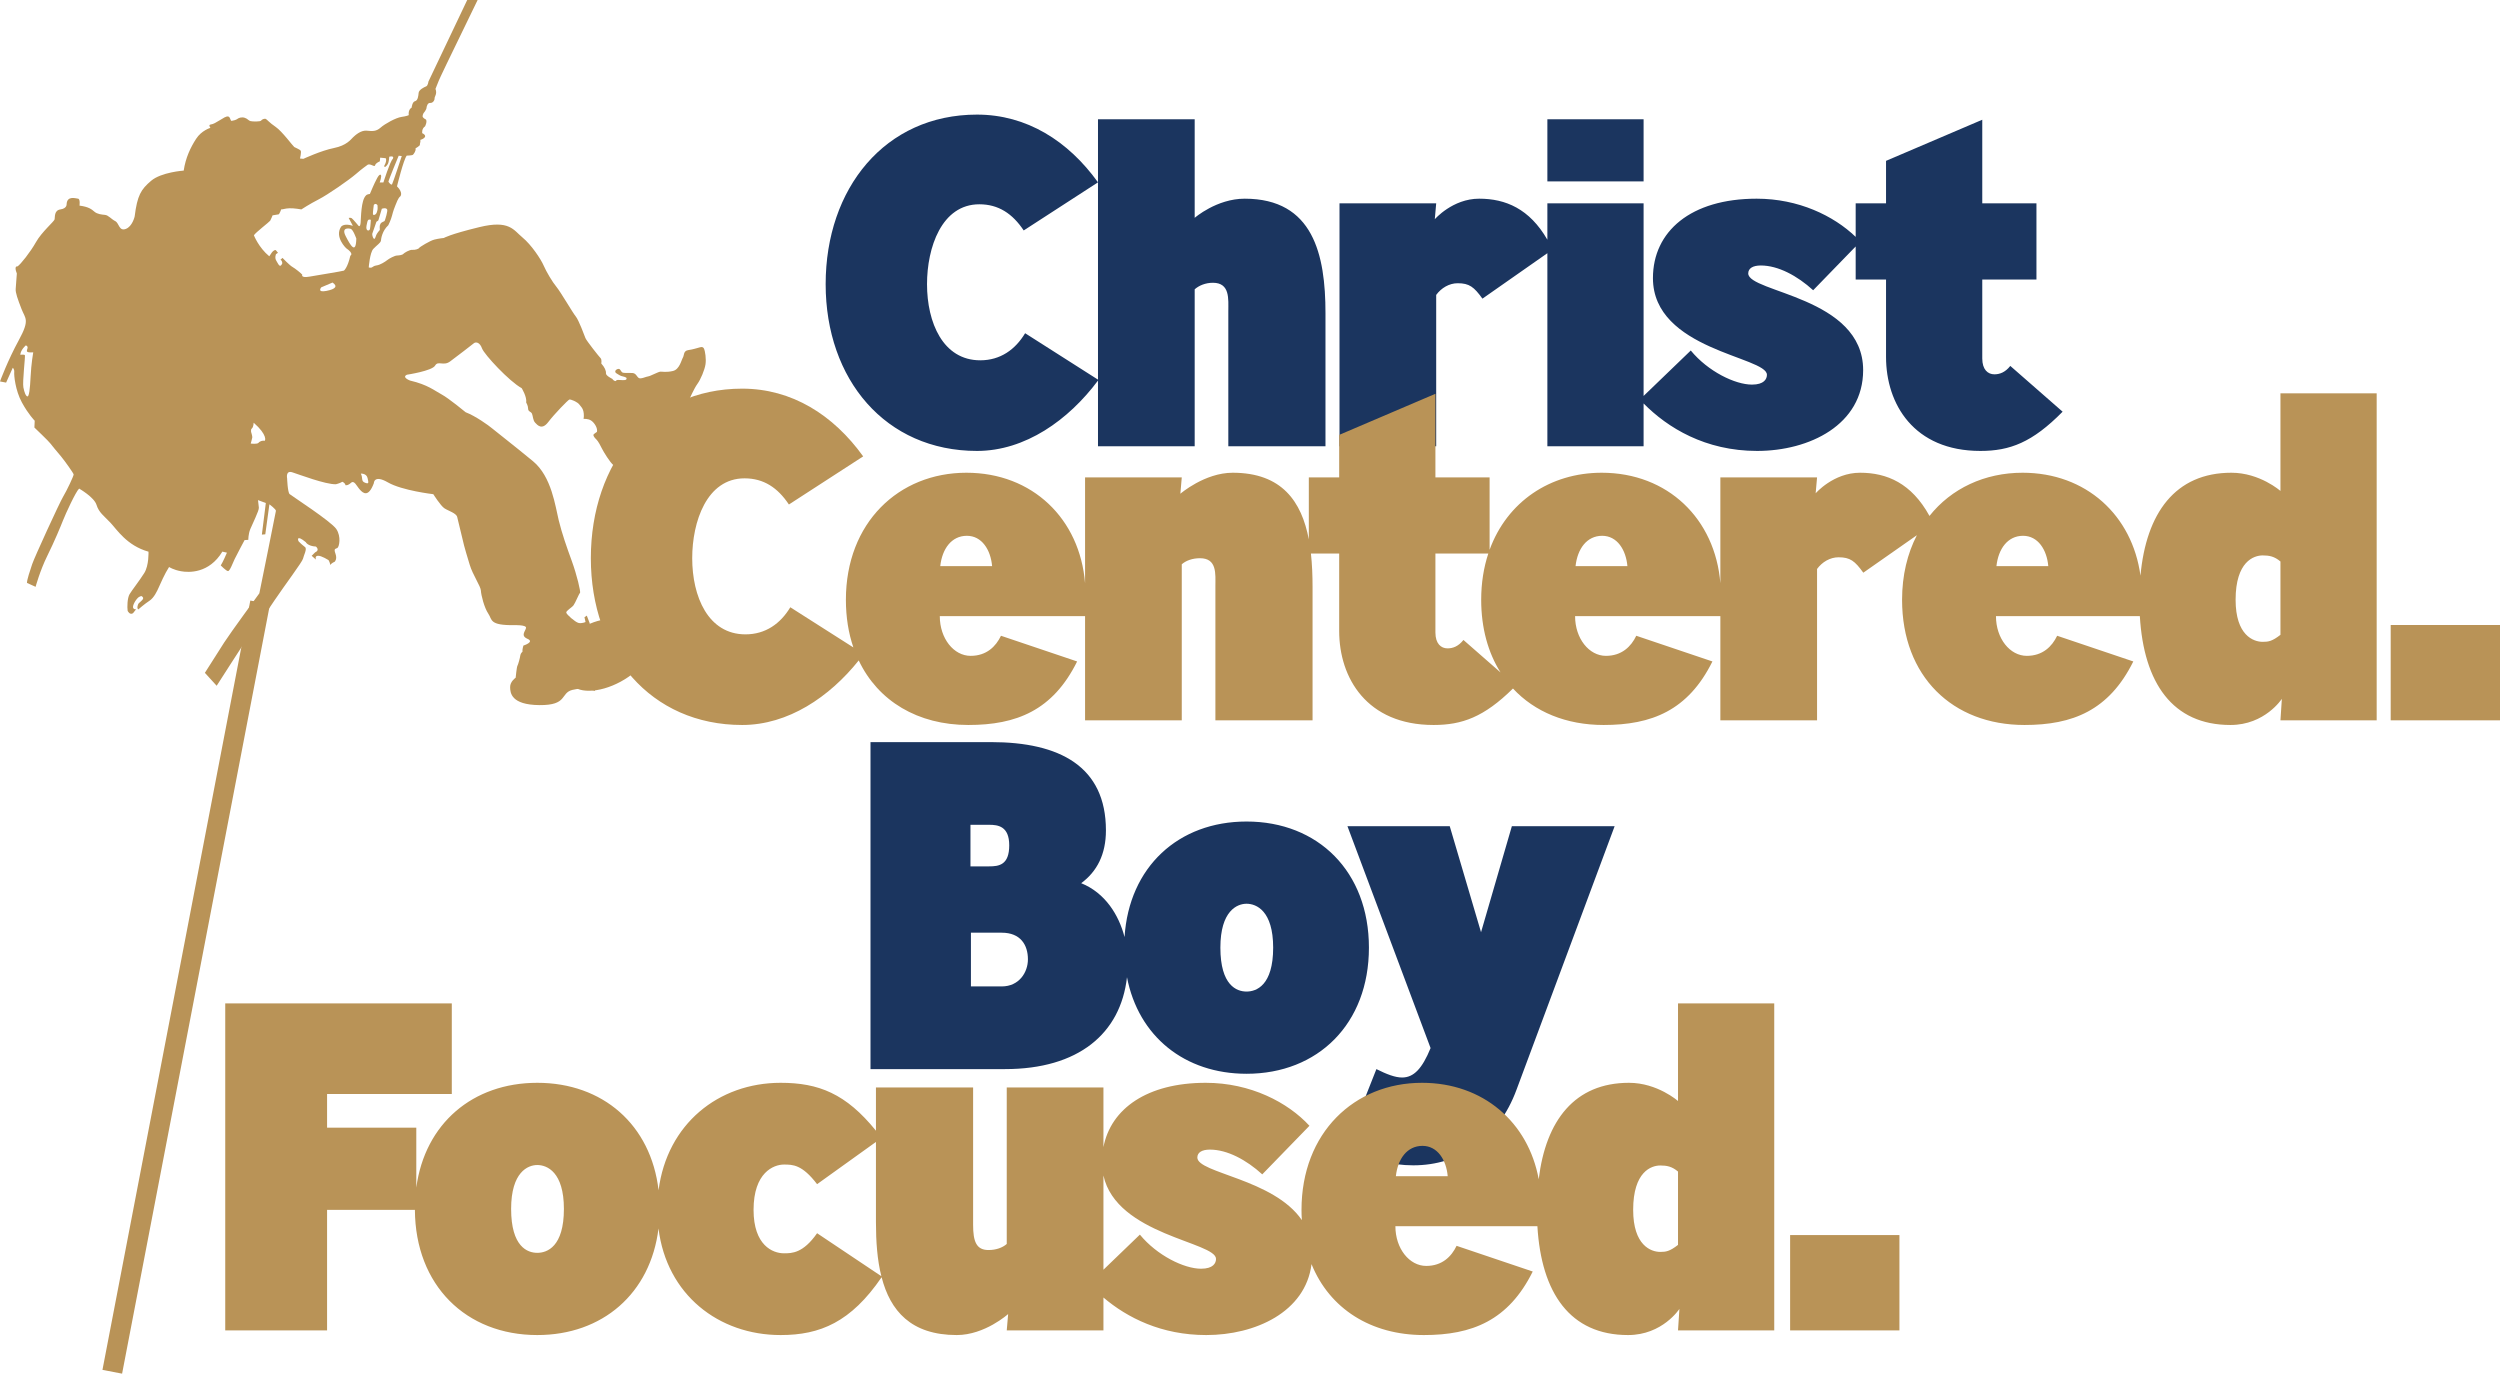 <?xml version="1.0" encoding="UTF-8" standalone="no"?><!-- Generator: Gravit.io --><svg xmlns="http://www.w3.org/2000/svg" xmlns:xlink="http://www.w3.org/1999/xlink" style="isolation:isolate" viewBox="0 0 500 275.312" width="500pt" height="275.312pt"><defs><clipPath id="_clipPath_LOVMwPYJd4hTzBETbJuHGQuxdxl18n1d"><rect width="500" height="275.312"/></clipPath></defs><g clip-path="url(#_clipPath_LOVMwPYJd4hTzBETbJuHGQuxdxl18n1d)"><path d=" M 371.135 49.294 L 362.633 58.049 C 359.457 55.152 355.626 53.097 352.169 53.097 C 350.581 53.097 349.647 53.658 349.647 54.685 C 349.647 58.516 372.63 59.356 372.63 74.024 C 372.63 84.955 361.886 90.187 351.422 90.187 C 341.045 90.187 333.531 85.556 328.719 80.691 L 328.719 89.253 L 309.474 89.253 L 309.474 50.64 L 309.474 50.64 L 309.474 50.64 L 296.488 59.73 C 294.806 57.395 293.872 56.647 291.536 56.647 C 289.854 56.647 288.266 57.581 287.238 58.983 L 287.238 89.253 L 267.899 89.253 L 267.899 40.671 L 287.238 40.671 L 286.958 43.848 C 286.958 43.848 290.508 39.737 295.834 39.737 C 301.102 39.737 305.906 41.746 309.474 47.944 L 309.474 40.671 L 328.719 40.671 L 328.719 79.19 L 328.719 79.19 L 338.155 70.1 C 341.612 74.305 347.031 76.921 350.394 76.921 C 352.823 76.921 353.384 75.799 353.384 74.959 C 353.384 71.315 330.588 70.007 330.588 55.619 C 330.588 46.277 338.155 39.737 351.328 39.737 C 359.679 39.737 366.733 43.138 371.135 47.377 L 371.135 40.671 L 377.207 40.671 L 377.207 32.17 L 396.453 23.948 L 396.453 40.671 L 407.29 40.671 L 407.29 55.9 L 396.453 55.9 L 396.453 71.689 C 396.453 73.931 397.574 74.865 398.882 74.865 C 399.91 74.865 401.031 74.491 402.059 73.184 L 412.522 82.339 C 406.45 88.505 401.965 90.187 396.079 90.187 C 382.72 90.187 377.207 80.751 377.207 71.408 L 377.207 55.9 L 371.135 55.9 L 371.135 49.294 L 371.135 49.294 Z  M 219.598 75.927 L 205.024 66.644 C 203.062 69.914 200.072 72.062 196.055 72.062 C 188.581 72.062 185.404 64.495 185.404 56.834 C 185.404 49.547 188.301 40.858 195.868 40.858 C 199.698 40.858 202.501 42.727 204.743 46.09 L 219.598 36.467 L 219.598 36.467 C 213.619 28.152 205.304 22.92 195.401 22.92 C 176.996 22.92 165.131 37.682 165.131 56.834 C 165.131 75.893 177.089 90.187 195.401 90.187 C 205.066 90.187 213.714 83.993 219.598 76.112 L 219.598 89.253 L 238.937 89.253 L 238.937 57.862 C 239.778 57.114 241.086 56.554 242.581 56.554 C 246.038 56.554 245.664 59.824 245.664 62.253 L 245.664 89.253 L 265.096 89.253 L 265.096 62.626 C 265.096 50.948 262.667 39.737 248.934 39.737 C 243.328 39.737 238.937 43.568 238.937 43.568 L 238.937 23.855 L 219.598 23.855 L 219.598 36.467 L 219.598 75.927 L 219.598 75.927 L 219.598 75.927 L 219.598 75.927 L 219.598 75.927 L 219.598 75.927 Z  M 328.719 36.28 L 328.719 23.855 L 309.474 23.855 L 309.474 36.28 L 328.719 36.28 L 328.719 36.28 L 328.719 36.28 L 328.719 36.28 L 328.719 36.28 Z " fill-rule="evenodd" fill="rgb(27,53,95)"/><path d=" M 201.847 169.069 C 201.847 172.993 199.792 173.274 197.83 173.274 L 194.093 173.274 L 194.093 164.959 L 197.83 164.959 C 199.605 164.959 201.847 165.239 201.847 169.069 L 201.847 169.069 L 201.847 169.069 L 201.847 169.069 L 201.847 169.069 Z  M 205.584 191.865 C 205.584 194.481 203.809 197.284 200.352 197.284 L 194.186 197.284 L 194.186 186.54 L 200.352 186.54 C 204.089 186.54 205.584 188.969 205.584 191.865 L 205.584 191.865 L 205.584 191.865 Z  M 254.633 189.53 C 254.633 197.097 251.269 198.312 249.308 198.312 C 247.346 198.312 244.076 197.097 244.076 189.53 C 244.076 182.149 247.439 180.748 249.308 180.748 C 251.269 180.748 254.633 182.149 254.633 189.53 L 254.633 189.53 L 254.633 189.53 Z  M 225.398 195.447 L 225.398 195.447 C 224.119 206.733 215.673 213.82 201.006 213.82 L 174.1 213.82 L 174.1 148.422 L 198.204 148.422 C 211.937 148.422 221.186 153.281 221.186 166.08 C 221.186 170.845 219.411 174.301 216.235 176.637 C 221.072 178.585 223.783 183.046 224.91 187.411 C 225.803 173.378 235.689 164.305 249.308 164.305 C 263.602 164.305 273.785 174.301 273.785 189.53 L 273.785 189.53 C 273.785 204.758 263.602 214.755 249.308 214.755 C 236.963 214.755 227.684 207.299 225.398 195.447 L 225.398 195.447 Z  M 322.927 165.239 L 302.373 165.239 L 296.207 186.447 L 289.948 165.239 L 269.488 165.239 L 286.117 209.616 C 284.436 213.727 282.754 215.502 280.418 215.502 C 279.017 215.502 277.335 214.848 275.28 213.82 L 269.114 229.423 C 273.692 231.945 278.363 233.066 282.661 233.066 C 291.816 233.066 299.664 227.834 303.308 217.931 L 322.927 165.239 L 322.927 165.239 Z " fill-rule="evenodd" fill="rgb(27,53,95)"/><path d=" M 300.107 134.485 L 292.688 127.993 C 291.661 129.301 290.539 129.675 289.512 129.675 C 288.204 129.675 287.083 128.741 287.083 126.498 L 287.083 110.71 L 297.661 110.71 C 296.738 113.505 296.238 116.603 296.238 119.959 C 296.238 125.642 297.626 130.554 300.107 134.485 L 300.107 134.485 L 300.107 134.485 L 300.107 134.485 L 300.107 134.485 Z  M 198.422 113.232 L 188.051 113.232 C 188.425 109.775 190.294 107.159 193.377 107.159 C 196.366 107.159 198.141 109.962 198.422 113.232 L 198.422 113.232 L 198.422 113.232 L 198.422 113.232 L 198.422 113.232 L 198.422 113.232 L 198.422 113.232 L 198.422 113.232 L 198.422 113.232 Z  M 325.481 113.232 L 315.11 113.232 C 315.484 109.775 317.353 107.159 320.436 107.159 C 323.425 107.159 325.2 109.962 325.481 113.232 L 325.481 113.232 L 325.481 113.232 L 325.481 113.232 L 325.481 113.232 L 325.481 113.232 Z  M 409.657 113.232 L 399.287 113.232 C 399.661 109.775 401.529 107.159 404.612 107.159 C 407.602 107.159 409.377 109.962 409.657 113.232 L 409.657 113.232 L 409.657 113.232 L 409.657 113.232 Z  M 456.09 126.966 C 454.408 128.274 453.661 128.367 452.54 128.367 C 450.671 128.367 447.121 127.059 447.121 119.959 C 447.121 112.298 450.765 111.083 452.54 111.083 C 453.848 111.083 454.875 111.27 456.09 112.298 L 456.09 126.966 L 456.09 126.966 L 456.09 126.966 L 456.09 126.966 Z  M 428.094 115.137 C 426.456 103.055 417.212 94.547 404.519 94.547 C 396.922 94.547 390.265 97.691 385.897 103.186 C 382.303 96.651 377.398 94.547 372.007 94.547 C 366.681 94.547 363.131 98.658 363.131 98.658 L 363.412 95.481 L 344.072 95.481 L 344.072 116.657 L 344.072 116.657 C 343.038 103.772 333.56 94.547 320.342 94.547 C 310.01 94.547 301.416 100.362 297.92 109.962 L 297.92 95.481 L 287.083 95.481 L 287.083 78.758 L 267.837 86.979 L 267.837 95.481 L 261.764 95.481 L 261.764 107.879 L 261.764 107.879 C 260.323 100.311 256.384 94.547 246.536 94.547 C 240.93 94.547 236.072 98.751 236.072 98.751 L 236.353 95.481 L 217.013 95.481 L 217.013 116.657 C 215.979 103.772 206.501 94.547 193.283 94.547 C 179.736 94.547 169.179 104.543 169.179 119.959 C 169.179 123.44 169.7 126.632 170.674 129.486 L 170.674 129.486 L 158.062 121.453 C 156.1 124.723 153.11 126.872 149.093 126.872 C 141.619 126.872 138.442 119.305 138.442 111.644 C 138.442 104.357 141.339 95.668 148.906 95.668 C 152.736 95.668 155.539 97.536 157.781 100.9 L 172.636 91.277 C 166.657 82.962 158.342 77.73 148.439 77.73 C 130.034 77.73 118.169 92.491 118.169 111.644 C 118.169 130.703 130.127 144.997 148.439 144.997 C 157.624 144.997 165.891 139.403 171.746 132.087 C 175.602 140.225 183.574 144.997 193.657 144.997 C 203.28 144.997 210.567 142.101 215.425 132.291 L 200.197 127.152 C 199.169 129.301 197.301 131.17 194.124 131.17 C 190.761 131.17 187.958 127.713 187.958 123.229 L 217.013 123.229 L 217.013 123.229 L 217.013 144.063 L 236.353 144.063 L 236.353 112.858 C 237.193 112.111 238.501 111.644 239.996 111.644 C 243.453 111.644 243.079 114.82 243.079 117.249 L 243.079 144.063 L 262.512 144.063 L 262.512 144.063 L 262.512 117.436 C 262.512 115.149 262.426 112.88 262.185 110.71 L 267.837 110.71 L 267.837 126.218 C 267.837 135.561 273.349 144.997 286.709 144.997 C 292.413 144.997 296.8 143.418 302.594 137.704 L 302.594 137.704 C 306.931 142.376 313.244 144.997 320.716 144.997 C 330.339 144.997 337.626 142.101 342.484 132.291 L 327.256 127.152 C 326.228 129.301 324.36 131.17 321.183 131.17 C 317.82 131.17 315.017 127.713 315.017 123.229 L 344.072 123.229 L 344.072 144.063 L 363.412 144.063 L 363.412 113.793 C 364.439 112.391 366.027 111.457 367.709 111.457 C 370.045 111.457 370.979 112.204 372.661 114.54 L 383.377 107.039 L 383.377 107.039 C 381.484 110.699 380.415 115.055 380.415 119.959 C 380.415 135.28 390.505 144.997 404.893 144.997 C 414.515 144.997 421.803 142.101 426.661 132.291 L 411.432 127.152 C 410.405 129.301 408.536 131.17 405.36 131.17 C 401.996 131.17 399.194 127.713 399.194 123.229 L 427.968 123.229 C 428.75 136.577 434.495 144.997 446.093 144.997 C 453.007 144.997 456.37 139.765 456.37 139.765 L 456.09 144.063 L 475.336 144.063 L 475.336 144.063 L 475.336 144.063 L 475.336 78.664 L 456.09 78.664 L 456.09 98.19 C 456.09 98.19 451.979 94.547 446.28 94.547 C 435.053 94.547 429.23 102.616 428.094 115.137 L 428.094 115.137 Z  M 500 144.063 L 500 125.004 L 478.138 125.004 L 478.138 144.063 L 500 144.063 L 500 144.063 Z " fill-rule="evenodd" fill="rgb(185,147,87)"/><path d=" M 220.688 235.104 L 220.688 253.944 L 227.975 246.924 C 231.432 251.128 236.851 253.744 240.214 253.744 C 242.643 253.744 243.204 252.623 243.204 251.782 C 243.204 248.377 223.293 247.012 220.688 235.104 L 220.688 235.104 L 220.688 235.104 L 220.688 235.104 Z  M 176.267 255.241 L 163.418 246.644 C 160.615 250.661 158.373 250.661 156.785 250.661 C 154.543 250.661 150.712 249.073 150.712 241.973 C 150.712 234.499 154.73 232.91 156.785 232.91 C 158.56 232.91 160.429 232.91 163.418 236.834 L 175.19 228.389 L 175.19 244.495 C 175.19 248.264 175.447 251.964 176.267 255.241 L 176.267 255.241 L 176.267 255.241 L 176.267 255.241 L 176.267 255.241 Z  M 112.781 241.786 C 112.781 249.353 109.418 250.568 107.456 250.568 C 105.494 250.568 102.224 249.353 102.224 241.786 C 102.224 234.405 105.588 233.004 107.456 233.004 C 109.418 233.004 112.781 234.405 112.781 241.786 L 112.781 241.786 L 112.781 241.786 L 112.781 241.786 L 112.781 241.786 L 112.781 241.786 L 112.781 241.786 L 112.781 241.786 Z  M 289.543 235.246 L 279.173 235.246 C 279.546 231.789 281.415 229.173 284.498 229.173 C 287.488 229.173 289.263 231.976 289.543 235.246 L 289.543 235.246 L 289.543 235.246 L 289.543 235.246 Z  M 335.602 248.98 C 333.92 250.288 333.173 250.381 332.052 250.381 C 330.183 250.381 326.633 249.073 326.633 241.973 C 326.633 234.312 330.277 233.097 332.052 233.097 C 333.36 233.097 334.387 233.284 335.602 234.312 L 335.602 248.98 L 335.602 248.98 L 335.602 248.98 L 335.602 248.98 Z  M 307.743 235.845 C 305.657 224.454 296.631 216.561 284.404 216.561 C 270.858 216.561 260.301 226.557 260.301 241.973 C 260.301 242.671 260.322 243.358 260.374 244.026 C 254.733 235.767 239.467 234.631 239.467 231.509 C 239.467 230.481 240.401 229.921 241.989 229.921 C 245.446 229.921 249.276 231.976 252.453 234.872 L 261.889 225.156 C 257.591 220.485 250.117 216.561 241.148 216.561 C 229.445 216.561 222.167 221.723 220.688 229.425 L 220.688 229.425 L 220.688 217.495 L 201.349 217.495 L 201.349 248.793 C 200.508 249.54 199.2 250.007 197.705 250.007 C 195.276 250.007 194.622 248.326 194.622 244.962 L 194.622 217.495 L 175.19 217.495 L 175.19 226.143 C 169.192 218.715 163.697 216.561 156.131 216.561 C 143.681 216.561 133.411 224.811 131.715 238.044 L 131.715 238.044 C 130.184 224.939 120.542 216.561 107.456 216.561 C 94.544 216.561 84.986 224.718 83.259 237.52 L 83.259 225.53 L 65.415 225.53 L 65.415 218.803 L 90.359 218.803 L 90.359 218.803 L 90.359 200.679 L 45.048 200.679 L 45.048 266.077 L 65.415 266.077 L 65.415 241.973 L 82.98 241.973 L 82.98 241.973 C 83.063 257.096 93.221 267.011 107.456 267.011 C 120.487 267.011 130.103 258.702 131.7 245.696 C 133.335 258.923 143.712 267.011 156.131 267.011 C 164.038 267.011 170.185 264.418 176.324 255.447 L 176.324 255.447 C 178.052 262.137 182.182 267.011 191.352 267.011 C 196.958 267.011 201.629 262.807 201.629 262.807 L 201.349 266.077 L 220.688 266.077 L 220.688 266.077 L 220.688 259.505 C 225.481 263.571 232.298 267.011 241.242 267.011 C 251.05 267.011 261.104 262.414 262.306 252.824 L 262.306 252.824 C 265.912 261.737 274.179 267.011 284.778 267.011 C 294.401 267.011 301.688 264.115 306.546 254.305 L 291.318 249.166 C 290.29 251.315 288.422 253.184 285.245 253.184 C 281.882 253.184 279.079 249.727 279.079 245.243 L 307.48 245.243 C 308.262 258.591 314.007 267.011 325.605 267.011 C 332.519 267.011 335.882 261.779 335.882 261.779 L 335.602 266.077 L 354.848 266.077 L 354.848 266.077 L 354.848 266.077 L 354.848 200.679 L 335.602 200.679 L 335.602 220.205 C 335.602 220.205 331.491 216.561 325.792 216.561 C 314.961 216.561 309.159 224.071 307.743 235.845 L 307.743 235.845 Z  M 379.886 266.077 L 379.886 247.018 L 358.024 247.018 L 358.024 266.077 L 379.886 266.077 L 379.886 266.077 Z " fill-rule="evenodd" fill="rgb(185,147,87)"/><path d=" M 93.444 0 L 85.678 16.332 C 85.678 16.332 85.601 17.134 85.218 17.282 C 84.83 17.429 83.786 17.953 83.728 18.566 C 83.669 19.179 83.581 20.104 83.009 20.234 C 82.437 20.369 82.326 21.536 82.326 21.536 C 82.326 21.536 81.613 21.837 81.748 23.033 C 81.748 23.033 81.354 23.24 80.287 23.387 C 79.215 23.534 76.988 24.748 76.109 25.533 C 75.226 26.316 74.489 26.246 73.322 26.134 C 72.15 26.022 70.995 27.089 70.582 27.489 C 70.175 27.885 69.31 29.104 66.782 29.606 C 64.248 30.107 60.676 31.768 60.676 31.768 L 59.999 31.703 C 59.999 31.703 60.306 30.414 60.147 30.149 C 59.988 29.889 59.092 29.554 58.856 29.407 C 58.621 29.259 56.422 26.26 55.143 25.388 C 53.859 24.522 53.369 23.856 53.127 23.768 C 52.886 23.686 52.373 23.881 52.226 24.116 C 52.079 24.352 50.529 24.328 50.105 24.223 C 49.68 24.122 49.533 23.734 48.926 23.551 C 48.324 23.374 47.742 23.562 47.476 23.787 C 47.205 24.01 46.575 24.135 46.321 24.175 C 46.068 24.211 46.086 23.404 45.661 23.304 C 45.237 23.198 44.636 23.64 43.911 24.07 C 43.187 24.494 42.721 24.824 42.155 24.895 C 41.59 24.96 42.091 25.567 42.091 25.567 C 42.091 25.567 40.305 26.08 39.215 27.777 C 38.12 29.469 37.117 31.549 36.741 34.118 C 36.741 34.118 32.245 34.431 30.218 36.164 C 28.191 37.891 27.461 39.064 26.931 43.295 C 26.931 43.295 26.489 45.304 25.14 45.794 C 23.785 46.283 23.826 44.61 23.054 44.227 C 22.282 43.844 21.68 43.043 21.003 42.978 C 20.325 42.913 19.459 42.83 18.887 42.341 C 18.315 41.852 17.744 41.364 15.9 41.122 C 15.9 41.122 16.094 39.778 15.599 39.731 C 15.109 39.684 13.43 39.089 13.324 40.816 C 13.324 40.816 13.425 41.694 12.105 41.877 C 10.785 42.06 11.021 43.45 10.921 43.875 C 10.82 44.299 8.316 46.42 7.197 48.424 C 6.072 50.428 4.098 52.903 3.503 53.281 C 3.503 53.281 2.714 53.08 3.368 54.695 C 3.368 54.695 3.209 57.04 3.138 57.777 C 3.067 58.519 3.557 59.869 4.305 61.802 C 5.048 63.734 6.027 63.887 3.77 68.018 L 3.77 68.018 C 1.514 72.149 0 76.286 0 76.286 L 1.22 76.522 L 2.557 73.552 C 2.557 73.552 2.905 73.829 2.846 74.448 C 2.787 75.061 3.059 78.066 4.379 80.488 C 5.699 82.91 6.943 84.147 6.943 84.147 L 6.879 85.503 C 6.879 85.503 9.837 88.331 10.049 88.666 C 10.267 88.996 11.44 90.351 12.218 91.294 C 12.996 92.236 14.693 94.635 14.729 94.882 C 14.77 95.136 13.368 98.106 12.626 99.337 C 11.89 100.569 6.871 111.507 6.435 112.833 C 5.999 114.154 5.398 115.898 5.393 116.581 L 7.119 117.365 C 7.119 117.365 7.985 114.159 9.446 111.195 C 10.913 108.231 12.12 105.307 12.615 104.052 C 13.104 102.796 15.149 98.33 15.826 97.717 C 15.826 97.717 18.826 99.431 19.303 100.969 C 19.775 102.501 20.77 103.155 22.067 104.522 C 23.364 105.884 25.35 109.118 29.7 110.337 C 29.7 110.337 29.812 113.078 28.857 114.604 C 27.903 116.124 26.353 118.087 25.906 118.853 C 25.463 119.619 25.417 121.411 25.529 122.165 C 25.529 122.165 25.936 123.072 26.602 122.642 L 27.238 121.835 C 27.238 121.835 26.849 121.982 26.637 121.593 C 26.43 121.198 27.108 119.896 27.78 119.401 L 28.233 119.2 C 28.233 119.2 28.717 119.366 28.617 119.731 C 28.517 120.096 27.727 120.579 27.645 120.815 C 27.556 121.056 27.315 121.652 27.668 121.876 C 27.668 121.876 28.953 120.756 29.878 120.161 C 30.803 119.565 31.433 118.198 31.746 117.485 C 32.063 116.772 32.941 114.75 33.813 113.401 C 33.813 113.401 34.691 113.979 36.218 114.249 C 37.743 114.526 41.816 114.725 44.473 110.323 L 45.386 110.535 C 45.386 110.535 44.579 112.445 44.149 113.087 C 44.149 113.087 45.222 114.183 45.593 114.218 C 45.958 114.253 46.548 112.633 46.936 111.802 C 47.331 110.971 48.915 108.019 48.915 108.019 L 49.664 107.965 C 49.664 107.965 49.646 106.851 50.053 105.832 C 50.464 104.818 51.843 102.096 51.772 101.53 C 51.701 100.964 51.602 100.021 51.602 100.021 L 53.163 100.605 L 52.374 106.922 L 53.058 106.863 L 53.882 100.858 C 53.882 100.858 55.214 101.859 55.184 102.166 C 55.155 102.472 51.869 118.666 51.869 118.666 C 51.869 118.666 46.084 126.552 44.847 128.485 C 43.609 130.412 40.976 134.567 40.976 134.567 L 43.334 137.153 C 43.334 137.153 49.319 127.795 49.667 127.394 L 50.292 127.388 C 50.292 127.388 47.742 141.048 47.518 142.763 C 47.289 144.483 45.54 152.999 44.339 157.79 C 43.137 162.581 39.01 182.352 38.721 185.369 L 40.566 185.545 C 40.566 185.545 43.422 171.291 43.898 168.238 C 44.375 165.179 46.1 155.598 46.695 151.997 C 47.289 148.391 50.07 136.799 50.593 134.613 C 51.111 132.432 52.737 125.137 53.007 122.992 C 53.007 122.992 52.807 123.157 54.904 120.069 C 56.997 116.975 60.484 112.343 60.602 111.736 C 60.72 111.129 61.474 109.773 61.008 109.42 C 60.543 109.06 59.918 108.507 59.748 108.3 C 59.582 108.1 59.205 106.821 61.162 108.436 C 61.162 108.436 61.527 109.22 63.189 109.314 C 63.189 109.314 64.055 110.02 63.018 110.48 L 62.334 111.158 L 63.189 111.924 C 63.189 111.924 62.888 111.211 63.572 111.152 C 64.261 111.093 65.723 112.041 65.723 112.041 C 65.723 112.041 66.094 112.696 66.006 112.996 C 66.006 112.996 66.429 112.543 66.942 112.342 C 66.942 112.342 67.49 111.836 67.095 110.745 C 66.695 109.649 67.103 109.813 67.471 109.598 C 67.838 109.389 68.285 107.321 67.254 105.795 C 66.217 104.269 58.326 99.167 57.925 98.819 C 57.524 98.471 57.423 95.667 57.423 95.667 C 57.423 95.667 57.081 94.022 58.466 94.464 C 59.851 94.906 65.066 96.897 67.176 96.85 C 67.176 96.85 67.947 96.674 68.472 96.355 C 68.472 96.355 69.062 96.596 69.085 97.032 C 69.085 97.032 69.504 97.197 70.181 96.578 C 70.859 95.959 71.301 97.184 71.978 97.933 C 72.651 98.676 73.688 99.518 74.766 96.648 C 74.766 96.648 74.754 94.845 77.577 96.477 C 80.4 98.115 86.663 98.839 86.663 98.839 C 86.663 98.839 88.114 101.148 88.874 101.655 C 89.634 102.162 91.261 102.627 91.438 103.393 C 91.615 104.153 92.593 108.219 92.817 109.109 C 93.042 109.999 93.33 110.894 93.938 112.939 C 94.551 114.984 96.136 117.246 96.178 118.119 C 96.214 118.99 96.844 121.536 97.658 122.727 C 98.477 123.923 97.8 125.101 102.897 125.029 C 102.897 125.029 105.265 124.947 105.207 125.56 C 105.148 126.178 104.005 127.122 105.495 127.763 C 106.987 128.4 104.682 129.113 104.682 129.113 C 104.682 129.113 104.417 129.956 104.501 130.333 C 104.501 130.333 104.099 130.669 104.058 131.099 C 104.017 131.529 103.635 132.92 103.487 133.156 C 103.34 133.386 103.134 135.542 103.134 135.542 C 103.134 135.542 102.008 136.303 102.026 137.422 C 102.044 138.542 102.186 140.971 107.89 141.022 C 113.594 141.074 112.027 138.623 114.449 137.987 C 116.865 137.35 118.962 138.174 118.962 138.174 C 118.962 138.174 119.781 136.701 119.469 136.112 C 119.151 135.522 117.229 129.689 117.953 124.668 L 117.357 123.124 L 116.892 123.449 L 117.11 124.403 C 117.11 124.403 116.332 124.763 115.666 124.574 C 115.006 124.386 113.344 122.925 113.256 122.542 C 113.167 122.164 114.345 121.533 114.699 121.068 C 115.053 120.608 115.789 118.752 115.995 118.587 C 116.196 118.416 115.352 114.928 114.368 112.223 C 113.383 109.524 112.405 106.76 111.738 104.032 C 111.066 101.298 110.335 95.329 106.598 92.242 C 102.856 89.154 98.925 86.108 98.353 85.619 C 97.781 85.13 95.112 83.198 93.132 82.45 C 93.132 82.45 89.742 79.645 88.323 78.885 C 86.908 78.132 85.593 76.953 82.011 76.111 C 82.011 76.111 80.281 75.468 81.384 74.944 C 81.384 74.944 86.417 74.183 87.018 73.122 C 87.613 72.067 88.674 73.281 90.011 72.296 C 91.349 71.306 94.366 68.984 94.766 68.654 C 95.173 68.318 95.963 68.453 96.405 69.679 C 96.847 70.899 101.856 76.284 104.338 77.634 C 104.338 77.634 105.411 79.353 105.24 80.515 C 105.24 80.515 105.617 81.11 105.623 81.729 C 105.623 82.353 106.188 82.282 106.395 82.736 C 106.595 83.19 106.578 84.056 107.026 84.533 C 107.48 85.011 108.369 86.094 109.648 84.415 C 110.926 82.735 113.602 80.012 113.861 79.912 C 114.12 79.812 115.493 80.378 115.876 80.914 C 116.259 81.444 116.79 81.744 116.772 83.235 L 116.719 83.784 C 116.719 83.784 117.597 83.683 118.24 84.119 C 118.882 84.549 119.581 85.642 119.385 86.383 C 119.385 86.383 118.859 86.723 118.717 86.894 C 118.576 87.065 118.869 87.527 119.259 87.874 C 119.643 88.226 120.168 89.264 120.427 89.788 C 120.686 90.312 122.024 92.545 122.72 93.051 C 123.421 93.553 123.45 93.865 123.48 94.861 C 123.509 95.857 124.193 95.797 124.711 94.978 C 125.224 94.159 128.011 89.645 130.097 87.299 C 132.183 84.954 136.436 80.769 137.815 79.968 C 137.815 79.968 138.84 77.646 139.482 76.779 C 140.125 75.907 140.934 73.971 141.098 72.88 C 141.262 71.794 141.043 70.221 140.783 69.702 C 140.524 69.183 139.935 69.496 139.552 69.584 C 139.169 69.672 138.656 69.873 137.649 70.021 C 136.641 70.174 136.865 71.064 136.57 71.535 C 136.282 72.001 135.911 73.892 134.579 74.199 C 133.247 74.506 132.517 74.311 132.086 74.329 C 131.65 74.353 130.012 75.254 129.635 75.278 C 129.258 75.302 128.15 75.879 127.744 75.591 C 127.337 75.302 127.208 74.671 126.535 74.607 C 125.858 74.542 124.726 74.684 124.438 74.466 C 124.149 74.254 124.119 73.882 123.819 73.788 C 123.518 73.7 122.734 74.119 123.183 74.596 C 123.183 74.596 123.943 75.102 124.243 75.196 C 124.544 75.285 125.34 75.421 125.316 75.668 C 125.292 75.915 125.28 76.039 124.538 76.028 C 123.79 76.021 123.371 75.856 123.153 76.21 C 123.153 76.21 122.835 76.299 122.452 75.768 C 122.452 75.768 121.143 75.149 121.191 74.655 C 121.238 74.16 120.937 73.453 120.259 72.704 C 120.259 72.704 120.401 71.909 120.118 71.632 C 119.834 71.361 117.283 68.138 117.088 67.62 C 116.888 67.107 115.756 64.019 115.143 63.277 C 114.53 62.534 112.136 58.398 111.3 57.385 C 110.468 56.377 109.29 54.397 108.73 53.107 C 108.17 51.81 106.272 48.959 104.487 47.485 C 102.701 46.012 101.905 43.95 95.871 45.424 C 89.837 46.893 88.776 47.594 88.776 47.594 C 88.776 47.594 87.774 47.688 86.884 47.913 C 85.989 48.136 83.89 49.428 83.808 49.605 C 83.726 49.781 83.02 50.023 82.466 49.97 C 81.912 49.917 80.857 50.565 80.651 50.789 C 80.439 51.019 79.814 51.084 79.377 51.107 C 78.942 51.125 77.828 51.702 77.428 52.033 C 77.021 52.369 75.966 53.011 75.342 53.076 C 74.711 53.141 74.493 53.489 74.245 53.531 C 73.992 53.571 73.75 53.483 73.75 53.483 C 73.75 53.483 73.968 50.525 74.663 49.783 C 75.353 49.045 76.142 48.562 76.184 48.132 C 76.225 47.701 76.436 46.17 77.662 45.044 C 77.662 45.044 78.198 43.978 78.404 43.129 C 78.61 42.28 78.941 41.379 79.099 41.025 C 79.258 40.665 79.612 39.581 80.077 39.257 C 80.077 39.257 80.701 38.573 79.399 37.265 C 79.399 37.265 80.719 31.867 81.349 31.124 C 81.349 31.124 82.468 31.107 82.61 30.936 C 82.751 30.759 83.24 30.187 83.105 29.675 C 83.105 29.675 84.024 29.144 83.977 28.955 C 83.935 28.767 84.16 28.349 84.071 27.971 C 84.071 27.971 84.648 27.836 84.925 27.494 C 85.208 27.147 84.866 26.805 84.448 26.64 C 84.448 26.64 84.283 25.756 85.013 25.266 C 85.013 25.266 85.472 24.382 85.207 23.918 C 85.207 23.918 84.73 23.687 84.57 23.428 C 84.411 23.163 84.706 22.632 84.706 22.632 C 84.706 22.632 85.331 21.948 85.319 21.448 C 85.319 21.448 85.466 20.534 86.02 20.587 C 86.574 20.64 86.94 20.051 86.915 19.68 C 86.886 19.302 87.488 18.801 87.097 17.776 C 87.117 17.745 87.227 17.495 87.746 16.156 C 87.939 15.658 89.194 13.006 95.524 0 L 93.444 0 L 93.444 0 Z  M 4.979 71.043 C 5.085 71.237 4.467 76.394 4.674 77.466 C 4.88 78.544 5.186 79.257 5.492 79.286 C 5.804 79.316 6.005 77.843 6.123 75.309 C 6.24 72.775 6.646 70.459 6.646 70.459 C 6.646 70.459 5.515 70.595 5.394 70.274 C 5.267 69.952 5.886 69.328 5.167 69.075 C 5.167 69.075 4.154 69.911 4.054 70.954 C 4.054 70.954 4.873 70.848 4.979 71.043 L 4.979 71.043 L 4.979 71.043 Z  M 53.857 51.26 L 54.363 50.505 C 54.363 50.505 54.787 49.927 55.153 50.022 L 55.595 50.558 L 55.2 50.829 C 55.2 50.829 54.882 51.548 55.259 52.143 C 55.637 52.733 55.973 53.763 56.45 52.691 C 56.45 52.691 56.503 52.137 56.084 51.972 L 56.496 51.577 C 56.496 51.577 57.962 53.107 58.494 53.391 C 59.025 53.681 60.233 54.665 60.457 54.936 C 60.457 54.936 60.08 55.643 61.907 55.324 C 63.739 55 68.147 54.304 68.789 54.121 C 68.789 54.121 69.526 53.567 70.067 51.139 C 70.067 51.139 70.904 50.785 69.219 49.631 C 69.219 49.631 66.885 47.416 68.199 45.371 C 68.199 45.371 68.706 44.551 70.574 45.164 L 69.732 43.585 C 69.732 43.585 70.115 43.492 70.345 43.644 C 70.579 43.802 71.694 45.146 71.694 45.146 C 71.694 45.146 72.029 45.553 72.123 44.569 C 72.217 43.584 72.182 40.043 73.201 39.087 C 73.201 39.087 73.348 38.852 73.979 38.787 C 73.979 38.787 74.863 36.636 75.393 35.694 C 75.393 35.694 75.857 34.75 76.146 34.963 C 76.435 35.175 75.935 36.494 75.935 36.494 L 76.677 36.5 C 76.677 36.5 78.014 32.281 78.557 31.774 C 78.557 31.774 78.998 31.078 77.855 31.338 C 77.855 31.338 77.808 32.452 77.525 32.859 C 77.237 33.265 77.023 33.565 76.806 33.229 C 76.806 33.229 77.461 32.228 77.143 31.639 L 76.035 31.533 L 75.964 32.275 C 75.964 32.275 75.131 32.581 75.021 33.059 C 74.915 33.537 74.014 32.572 73.475 32.992 C 72.941 33.413 72.617 33.567 71.191 34.798 C 69.771 36.024 65.587 38.918 63.76 39.861 C 61.929 40.798 60.273 41.883 60.273 41.883 C 60.273 41.883 58.811 41.618 57.874 41.653 C 56.943 41.689 56.613 41.907 56.242 41.872 C 56.242 41.872 55.9 42.832 55.712 42.874 C 55.523 42.921 54.516 43.069 54.516 43.069 C 54.516 43.069 54.185 43.911 54.038 44.141 C 53.891 44.377 51.08 46.528 50.78 47.058 C 50.78 47.058 51.724 49.504 53.857 51.26 L 53.857 51.26 L 53.857 51.26 Z  M 50.285 86.61 C 50.285 86.61 50.484 87.254 50.456 87.495 C 50.426 87.742 50.144 88.708 50.144 88.708 C 50.144 88.708 51.434 88.891 51.717 88.549 C 51.994 88.201 52.631 88.072 52.867 88.16 C 53.108 88.248 53.543 86.987 50.733 84.542 C 50.733 84.542 50.709 85.408 50.374 85.686 C 50.037 85.968 50.285 86.61 50.285 86.61 L 50.285 86.61 L 50.285 86.61 Z  M 65.264 58.185 C 67.193 57.811 67.558 57.227 66.509 56.508 L 64.247 57.469 C 64.247 57.469 63.334 58.559 65.264 58.185 L 65.264 58.185 L 65.264 58.185 Z  M 71.263 47.715 C 71.263 47.715 70.628 45.902 70.142 45.768 C 69.66 45.635 68.248 45.484 69.134 47.224 C 70.026 48.959 71.188 51.056 71.263 47.715 L 71.263 47.715 L 71.263 47.715 Z  M 73.992 45.8 C 74.098 45.316 74.168 43.956 74.168 43.956 C 73.555 43.837 73.544 43.961 73.308 45.116 C 73.078 46.272 73.88 46.289 73.992 45.8 L 73.992 45.8 L 73.992 45.8 Z  M 74.586 42.818 C 74.616 43.13 75.186 43.016 75.363 42.469 C 75.541 41.916 75.553 41.792 75.499 41.044 C 75.499 41.044 75.175 40.519 74.763 40.973 C 74.763 40.973 74.551 42.505 74.586 42.818 L 74.586 42.818 L 74.586 42.818 Z  M 75.109 47.399 C 75.423 46.377 75.942 46.171 75.965 45.929 C 75.989 45.682 75.84 45.255 76.073 44.8 C 76.301 44.35 76.861 44.338 76.938 44.161 C 77.02 43.979 77.633 42.116 77.409 41.845 C 77.185 41.58 76.873 41.609 76.366 41.745 C 76.366 41.745 75.824 43.495 75.718 43.919 C 75.618 44.344 75.329 44.132 75.235 44.492 C 75.135 44.857 74.552 46.413 74.463 46.713 C 74.369 47.019 74.794 48.422 75.109 47.399 L 75.109 47.399 L 75.109 47.399 Z  M 78.413 36.856 C 78.598 36.559 80.353 31.208 80.353 31.208 L 79.735 31.149 C 79.735 31.149 77.72 35.981 77.685 36.353 C 77.685 36.353 78.233 37.148 78.413 36.856 L 78.413 36.856 L 78.413 36.856 Z  M 72.986 96.537 C 73.822 96.867 73.728 96.548 73.51 95.594 C 73.291 94.645 72.166 94.722 72.166 94.722 C 72.638 95.635 72.149 96.207 72.986 96.537 L 72.986 96.537 L 72.986 96.537 Z " fill-rule="evenodd" fill="rgb(185,147,87)"/><path d=" M 114.02 136.5 C 112.792 134.233 115.329 130.479 119.681 128.121 C 124.034 125.764 128.565 125.69 129.792 127.957 C 131.02 130.224 128.483 133.979 124.131 136.336 C 119.778 138.694 115.247 138.767 114.02 136.5 Z " fill="rgb(185,147,87)"/><path d=" M 114.806 128.329 C 114.799 125.751 118.812 123.647 123.762 123.633 C 128.712 123.62 132.736 125.702 132.743 128.28 C 132.75 130.858 128.737 132.963 123.787 132.976 C 118.837 132.989 114.813 130.907 114.806 128.329 Z " fill="rgb(185,147,87)"/><mask id="_mask_jluuorKOkg7AfclQvjt5BlorRcHeOMom" x="-200%" y="-200%" width="400%" height="400%"><rect x="-200%" y="-200%" width="400%" height="400%" style="fill:white;"/><line x1="51.65" y1="122.45" x2="22.833" y2="272.388" fill="black" stroke="none"/></mask><line x1="51.65" y1="122.45" x2="22.833" y2="272.388" mask="url(#_mask_jluuorKOkg7AfclQvjt5BlorRcHeOMom)" vector-effect="non-scaling-stroke" stroke-width="4" stroke="rgb(185,147,87)" stroke-opacity="100" stroke-linejoin="miter" stroke-linecap="square" stroke-miterlimit="3"/></g></svg>
